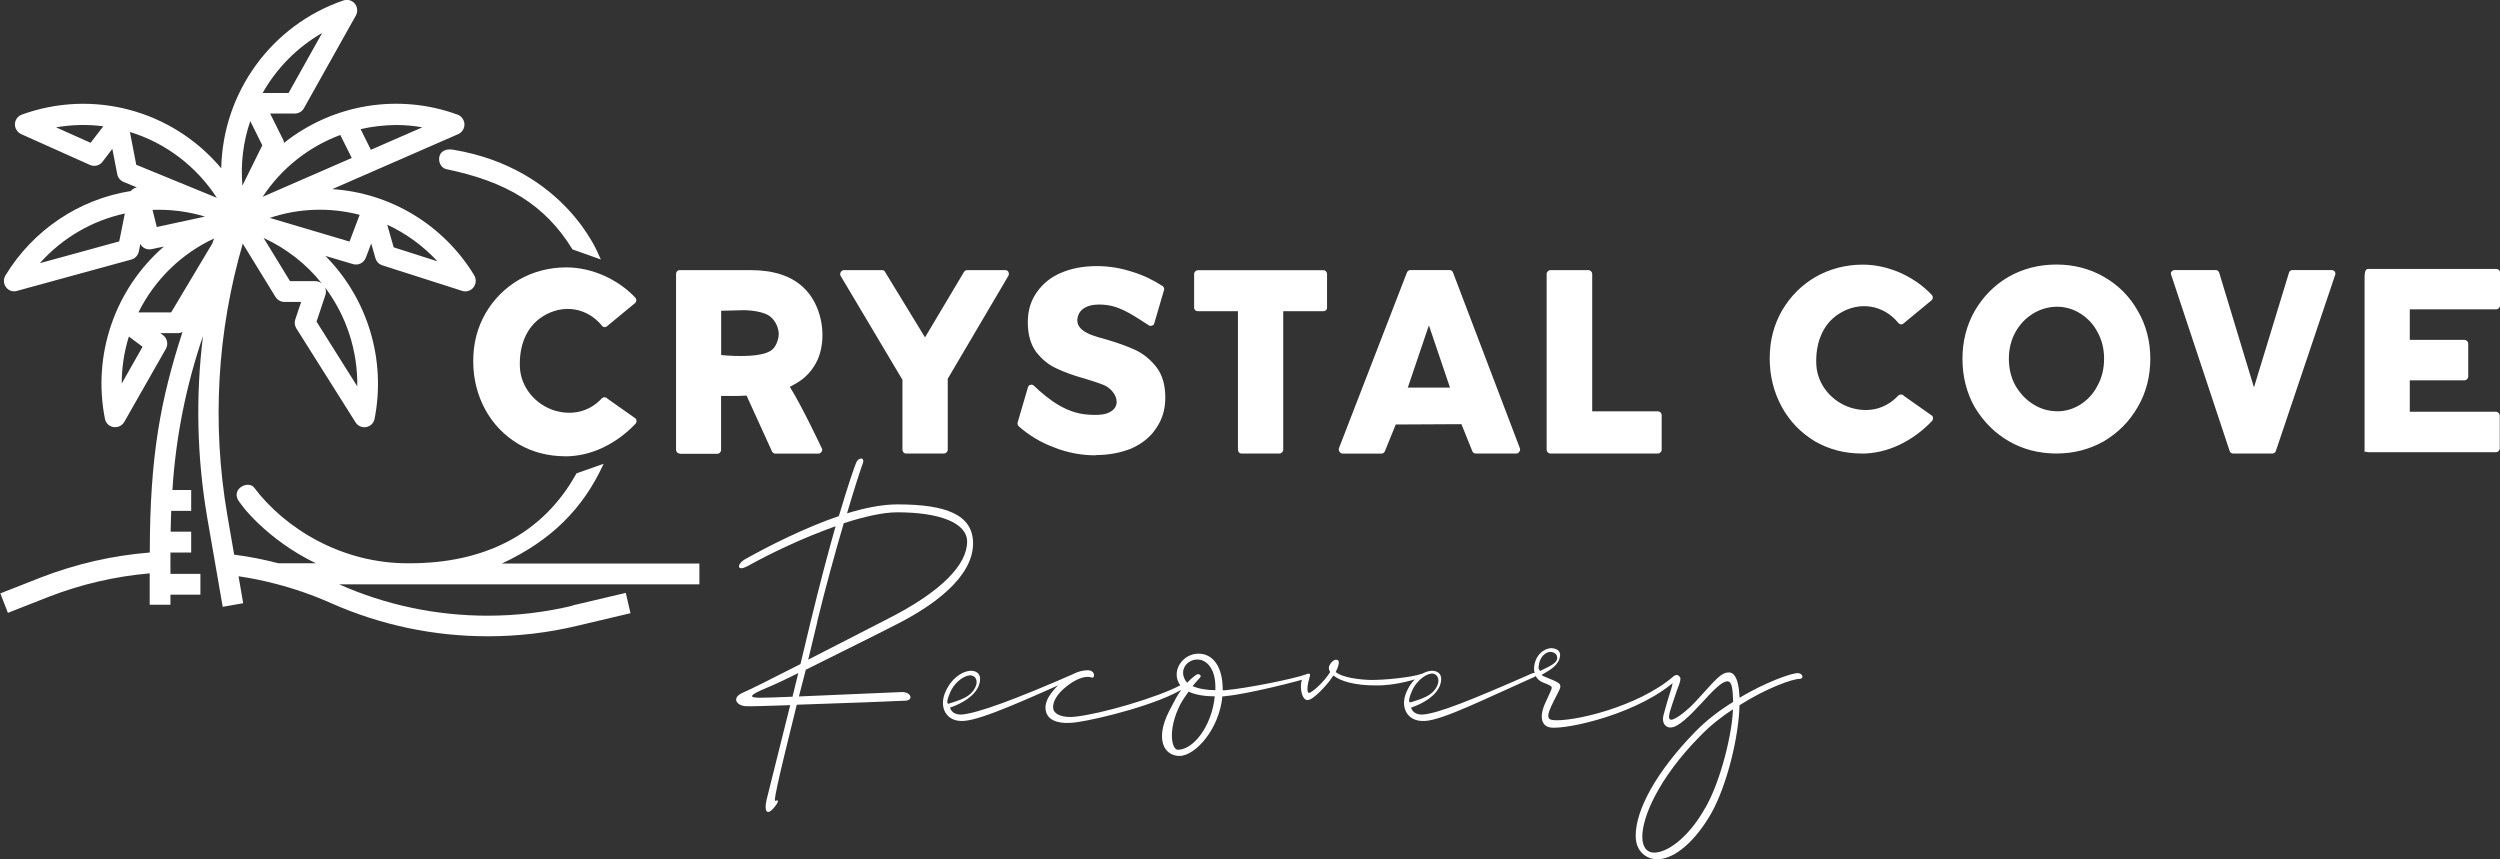 <?xml version="1.0" encoding="UTF-8"?>
<svg id="Layer_2" data-name="Layer 2" xmlns="http://www.w3.org/2000/svg" viewBox="0 0 290.4 99.81">
  <rect x="0" y="0" width="290.4" height="99.81" fill="#333333" stroke="none"/>
  <defs>
    <style>
      .cls-1 {
        fill: #fff;
      }
    </style>
  </defs>
  <g id="Layer_1-2" data-name="Layer 1">
    <path class="cls-1" d="M86.75,65.79c-1.11.63-1.27-.24-.12-.88,2.65-1.47,6.73-3.57,10.81-4.96,1.15-3.86,1.85-5.84,2.01-6.2.24-.63,1.07-.71.76.12-.16.39-.91,2.67-1.82,5.76,2.05-.63,4.08-1.04,5.86-1.04,5.66,0,8.78,1.2,8.78,4.53,0,3.9-4.55,7.23-9.02,9.47-1.93,1-6.73,3.37-10.41,5.21l-.8,3.1,11.91-.51c1.15-.04,1.43.96.47,1-.63.04-7.4.31-12.63.47-1.15,4.61-2.05,8.39-2.26,9.43-.35,1.67-.35,1.83-.12,1.71.23-.12.39.08-.35.92-.71.8-1.11.35-.76-1.08l2.73-10.93c-2.57.08-4.82.16-5.15.12-1.03-.04-1.78-.96-.31-1.59.76-.31,3.36-1.63,6.65-3.3l1.19-4.96c1.11-4.57,2.09-8.23,2.89-11.05-3.72,1.31-7.63,3.17-10.33,4.69h0s-.02,0-.02,0ZM94.95,72.18l-1.07,4.45,9.21-4.73c6.21-3.14,9.25-6.28,9.25-8.98,0-2.19-3.2-3.41-8.12-3.41-1.66,0-3.88.51-6.21,1.27-.99,3.37-2.13,7.51-3.08,11.41h.01s0,0,0,0ZM92.06,80.92l.67-2.74c-1.66.84-3.05,1.47-3.65,1.71-2.01.84-2.26,1.16-.76,1.16.39,0,1.93-.04,3.72-.12h.01ZM111.97,83.74c-2.05.16-2.97-1.59-2.13-3.41.8-1.83,2.38-2.55,3.2-2.39.76.12.99.76.67,1.67-.47,1.23-1.93,2.1-3.36,2.59.16.55.67.84,1.39.8,1.82-.16,6.11-1.71,13.27-4.85.51-.24.63.27.31.39-6.01,2.67-11.18,5.05-13.35,5.2h0ZM110.27,81.72c1.15-.39,2.64-.72,3.12-2.13.17-.61-.08-1.05-.57-1.13-.53-.11-1.85.54-2.48,2.04-.63,1.49-.08,1.23-.08,1.23ZM121.45,82.32c-.09-.86.57-1.99,1.99-3.19,1.27-1.08,2.26-1.27,2.93-1.27.91,0,.84,1,.43.84-.51-.2-1.5-.04-2.77.92-1.27.96-1.74,1.9-1.7,2.59.04.84,1.27,1.2,2.57,1.04,2.93-.31,9.53-2.2,12.33-3.71l.39.35c-2.97,1.9-9.81,3.6-12.5,4-1.85.27-3.44-.04-3.65-1.39l-.03-.17h0s0,0,0,0ZM136.32,81.64c.31-.67.71-1.27,1.07-1.74-.2-.2-.39-.39-.51-.67-.71-1.51.59-3.3,2.34-3.3s2.81,1.63,2.81,4.14v.12c.16,0,.31,0,.51-.04,1.98-.16,7.53-1.23,9.19-1.82.27-.12.47.31.27.39-.88.35-7.26,1.94-9.58,2.13-.16.04-.31.04-.43.04-.35,3.82-3.16,6.92-4.98,6.92s-2.85-1.98-1.21-5.19l.51-.98h0s0,0,0,0ZM136.83,87.09c1.78,0,3.92-2.7,4.28-6.2-1.07,0-2.22-.16-3.05-.55-.31.44-.67.96-.95,1.47-1.5,2.94-1.03,5.29-.27,5.29h0s0-.01,0-.01ZM139.48,78.58c0,.08-.43.47-.95,1.12.71.31,1.66.47,2.65.47v-.39c0-2.06-.99-3.17-2.09-3.17s-2.05,1.04-1.5,2.23c.08.2.2.31.31.47.59-.63,1.11-1,1.23-1,.23,0,.35.12.35.27h0s0,0,0,0ZM152.03,80.49c.35,0,1.74-1.23,2.49-2.43-.12-.16-.16-.31-.16-.51,0-.27.43-.92.84-.92.24,0,.35.16.31.43-.04.35-.2.67-.35,1,.71.63,2.69.88,3.92.92,1.74.04,4.94-.32,5.97-.68,1.24-.42.12.28-.2.44-.16.08-2.61.92-5.06.88-2.34,0-4.08-.47-4.9-1.16l-.47.67c-.24.31-1.82,2.19-2.53,2.19-.63,0-.84-1.2-.76-1.87.04-.55.35-1.2.88-1.2.31,0,.12.31-.04,1-.16.68-.12,1.23.08,1.23h-.01s0-.01,0-.01ZM165.53,83.74c-2.05.16-2.97-1.59-2.13-3.41.8-1.83,2.38-2.55,3.2-2.39.76.12.99.76.67,1.67-.47,1.23-1.93,2.1-3.36,2.59.16.55.67.84,1.39.8,1.82-.16,5.49-1.63,12.65-4.77.51-.24.63.27.31.39-6.01,2.67-10.56,4.97-12.73,5.13h0ZM180.09,84.5c-.88-.12-1.46-1.04-.51-3.02.39-.88.67-1.39.67-1.59,0-.16-.12-.27-.95-.59-1.07-.39-1.23-1.43-1.03-2.23.35-1.43,1.57-1.89,2.15-1.76.71.11.85.58.79.9-.12,1.04-1.09,1.59-2.15,2.19.08.08.38.23.53.27,1.46.59,1.66.71,1.66,1.08,0,.31-.43.96-.95,2.06-.59,1.23-.63,1.74.04,1.83,2.22.27,9.89-1.49,14.05-5.07.39-.35.87-.08.51.24-4.2,4.02-12.83,5.97-14.84,5.7h.04,0s0,0,0,0ZM178.79,77.08c-.13.65-.08.56.1.86,1.21-.59,1.99-.91,2-1.52,0,0,.03-.46-.48-.64-.68-.24-1.45.37-1.63,1.3ZM200.68,79.14c-.67,0-1.62,1-2.97,2.47-1.39,1.51-2.77,2.9-3.68,2.9-.55,0-1.03-.51-.8-1.43.27-1,.63-2.27.91-3.1.31-1.04.12-1.47.51-1.55.39-.04.55.27.55.39,0,.31-.12.63-.47,1.55-.27.8-.67,1.98-.76,2.31-.16.67-.12.92.16.92.47,0,1.85-1,3.09-2.39,1.98-2.14,2.65-3.1,3.61-3.1s1.19,1.7,1.23,2.94c3.09-1.83,6.01-2.86,6.77-2.86.59,0,.76.67.2.67-.8,0-3.8,1.04-6.97,3.06-.08,3.62-1.43,9.21-3.24,12.48-1.82,3.22-4.24,5.41-6.32,5.41-1.07,0-2.5-.71-2.5-2.74,0-2.94,2.34-7.39,6.93-12.08,1.31-1.35,2.85-2.51,4.39-3.45-.04-1.39-.12-2.39-.63-2.39h0s0,0,0,0h0ZM198.1,93.83c1.85-3.26,3.12-8.74,3.2-11.44-1.35.88-2.65,1.9-3.84,3.14-4.78,4.84-6.69,9.37-6.69,11.64,0,1.16.47,1.87,1.39,1.87,1.46,0,3.92-1.63,5.93-5.21h.01ZM163.91,81.57c1.15-.39,2.65-.72,3.12-2.13.17-.61-.08-1.11-.57-1.19-.54-.11-1.85.6-2.48,2.09-.63,1.49-.08,1.23-.08,1.23h0Z"/>
    <path class="cls-1" d="M65.66,53c-1.99,0-3.83-.48-5.46-1.43-1.63-.99-2.92-2.32-3.83-3.99-.91-1.67-1.4-3.55-1.4-5.62s.47-3.88,1.42-5.55c.95-1.64,2.27-2.97,3.9-3.92,1.66-.95,3.53-1.43,5.49-1.43,1.49,0,2.96.34,4.37.95,1.42.65,2.64,1.49,3.66,2.58.14.17.14.4,0,.58l-3.22,2.66c-.1.1-.21.17-.34.17s-.28-.07-.33-.17c-1.73-2.11-4.51-2.55-6.85-1.09-2.03,1.26-2.78,3.58-2.68,5.9.1,2.35,1.8,4.36,4.04,5.05,2.03.61,4.04.14,5.49-1.43.1-.07.21-.14.33-.1.14,0,.24.04.3.14l3.29,2.32c.14.17.14.4,0,.58-1.09,1.16-2.38,2.11-3.8,2.79-1.45.69-2.96,1.02-4.41,1.02h.01v-.02h0Z"/>
    <path class="cls-1" d="M78.97,52.68c-.28,0-.44-.21-.44-.44v-20.42c0-.24.17-.44.44-.44h8.27c2.57,0,4.62.65,6.04,1.97,2.1,1.91,2.82,5.52,1.8,8.18-.37.95-1.02,1.84-1.84,2.49-.47.37-.98.65-1.49.92,1.45,2.32,3.66,7.03,3.66,7.03.04.07.1.17.1.28,0,.24-.21.44-.44.44h-5.02c-.14,0-.3-.1-.37-.24l-2.96-6.5c-1.05.07-1.87.04-2.96.04v6.28c0,.24-.21.44-.44.44h-4.37,0s0,0,0,0ZM83.78,41.24s4.27.48,5.77-.51c.58-.37.91-1.3.91-1.97-.04-.75-.4-1.53-1.02-2.01-.65-.54-2.24-.72-3.06-.72l-2.61.07v5.15h0s0-.01,0-.01ZM105.23,52.68c-.24,0-.4-.21-.4-.44v-8.12l-7.19-12.09c-.07-.14-.07-.3.04-.44.07-.14.21-.21.37-.21h4.41c.17,0,.3.07.37.24l4.62,7.57,4.51-7.57c.07-.14.21-.24.37-.24h4.44c.14,0,.3.07.37.21.07.14.07.3,0,.44l-7.05,11.97v8.24c0,.24-.21.44-.44.44h-4.41s-.01,0-.01,0ZM127.25,52.89c-1.63,0-3.26-.3-4.81-.92-1.56-.58-2.96-1.43-4.11-2.46-.14-.14-.17-.34-.1-.51l1.19-4.06c.07-.14.17-.24.3-.24.14-.04.28,0,.37.1,1.8,1.7,3.83,3.23,6.38,3.37.68.04,1.42.07,2.07-.14,1.99-.65,1.15-2.69-.34-3.31-.51-.21-1.23-.44-2.13-.72-1.36-.37-2.48-.79-3.32-1.19-.91-.4-1.7-1.05-2.38-1.91-.65-.88-.98-2.04-.98-3.44s.34-2.49,1.02-3.48,1.63-1.78,2.82-2.28c1.19-.51,2.57-.79,4.14-.79,1.4,0,2.74.21,4.11.65,1.33.4,2.52.99,3.57,1.67.17.14.24.34.14.54l-1.12,3.82c-.04.14-.14.21-.28.24-.1.04-.24.04-.34-.04-1.52-.95-3.06-2.11-4.85-2.35-1.19-.17-2.99-.1-3.4,1.33-.51,1.84,2.17,2.32,3.4,2.69,1.36.4,2.48.82,3.36,1.23.91.44,1.73,1.13,2.38,1.97.68.88,1.02,2.08,1.02,3.51s-.37,2.59-1.09,3.62c-.68,1.02-1.66,1.78-2.88,2.32-1.23.48-2.57.75-4.11.75h-.01s0,0,0,0h0s0,0,0,0ZM144.2,52.68c-.24,0-.4-.21-.4-.44v-16.09h-4.65c-.24,0-.44-.17-.44-.4v-3.92c0-.24.21-.44.44-.44h14.56c.27,0,.44.21.44.44v3.92c0,.24-.17.4-.44.4h-4.65v16.09c0,.24-.21.44-.44.44h-4.41ZM155.94,52.68c-.14,0-.27-.07-.34-.21-.1-.1-.1-.28-.07-.4l7.9-20.42c.07-.17.24-.28.4-.28h4.55c.17,0,.34.1.4.28l7.77,20.42c.04.14.04.28-.07.4-.07.14-.21.21-.34.21h-4.72c-.17,0-.34-.1-.4-.28l-1.26-3.13-7.63.04-1.26,3.1c-.07.17-.24.28-.4.28h-4.55s0,0,0,0ZM163.55,45.02h4.88l-2.45-7.23-2.45,7.23h.01,0,0ZM180.1,52.68c-.24,0-.44-.21-.44-.44v-20.42c0-.24.21-.44.44-.44h4.41c.24,0,.44.21.44.44v15.96h7.63c.24,0,.44.21.44.44v4.02c0,.24-.21.44-.44.44h-12.49.01ZM216.26,52.68c-1.99,0-3.83-.48-5.46-1.43-1.63-.99-2.92-2.32-3.83-3.99-.91-1.67-1.4-3.55-1.4-5.62s.47-3.88,1.42-5.55c.95-1.64,2.27-2.97,3.9-3.92,1.66-.95,3.53-1.43,5.49-1.43,1.49,0,2.95.34,4.37.95,1.42.65,2.64,1.49,3.66,2.58.14.17.14.4,0,.58l-3.22,2.66c-.1.1-.21.17-.34.17s-.27-.07-.34-.17c-1.73-2.11-4.51-2.55-6.85-1.09-2.03,1.26-2.78,3.58-2.68,5.9.1,2.35,1.8,4.36,4.04,5.05,2.03.61,4.04.14,5.49-1.43.1-.07.21-.14.34-.1.14,0,.24.04.3.14l3.29,2.32c.14.17.14.4,0,.58-1.09,1.16-2.38,2.11-3.8,2.79-1.45.69-2.96,1.02-4.41,1.02h.01v-.02h0ZM238.88,52.68c-2.03,0-3.9-.48-5.53-1.43-1.66-.95-2.99-2.32-3.97-3.96-.95-1.67-1.42-3.58-1.42-5.62s.48-3.88,1.42-5.55c.98-1.67,2.27-3,3.93-3.96,1.66-.95,3.53-1.43,5.56-1.43s3.87.48,5.53,1.43c1.66.95,2.99,2.28,3.93,3.96.98,1.67,1.45,3.55,1.45,5.55s-.47,3.92-1.45,5.59c-.95,1.67-2.27,3-3.93,3.99-1.66.95-3.53,1.43-5.53,1.43h0ZM238.95,47.78c.98,0,1.9-.28,2.71-.79.84-.54,1.52-1.26,2-2.22.51-.92.75-1.97.75-3.1s-.24-2.14-.75-3.07c-.47-.92-1.15-1.64-2-2.18-.82-.51-1.73-.79-2.71-.79s-1.94.28-2.78.79c-.88.54-1.56,1.26-2.07,2.18-.51.95-.75,1.97-.75,3.07s.24,2.18.75,3.1c.54.92,1.23,1.67,2.07,2.18.84.54,1.77.82,2.78.82,0,0,0,0,0,0ZM259.4,52.68c-.17,0-.34-.1-.4-.28l-6.79-20.46c-.07-.14-.04-.28.04-.4.1-.1.24-.17.37-.17h4.76c.17,0,.33.1.4.3l4.04,13.33,4.07-13.33c.07-.21.24-.3.4-.3h4.55c.14,0,.27.07.37.17.07.14.1.28.04.4l-6.89,20.46c-.07.17-.21.28-.4.28h-4.55,0ZM274.67,52.68v-20.42c0-.85.17-1.02.44-1.02h14.85c.24,0,.44.17.44.4v3.85c0,.24-.21.44-.44.44h-10.04v3.55h6.35c.24,0,.44.21.44.44v3.82c0,.24-.21.44-.44.44h-6.35v3.65h10.01c.24,0,.44.21.44.44v3.82c0,.24-.21.44-.44.44h-14.83c-.27,0-.44-.21-.44.14h.01s0,.01,0,.01Z"/>
    <path class="cls-1" d="M69.8,30.14s-.16-.35-.25-.52c0,0-3.85-10.05-16.91-12.23-2.1-.35-1.96,2.02-.79,2.26,6.91,1.43,11.44,4.08,14.65,9.32M66.96,54.99c-3.95,7.17-10.86,10.46-19.42,10.44-7.89.07-14.51-4.12-18.02-8.79-.61-.81-2.49-.01-1.93,1.31.26.61,3.4,4.73,9.1,7.48h-4.34c-1.7-.44-3.42-.78-5.15-1l-.8-4.62c-1.8-10.51-1.18-21.28,1.8-31.51l3.8,6.19c.22.36.61.58,1.03.58h1.95l-.68,2.04c-.12.35-.07.72.12,1.03l6.88,10.92c.22.35.61.57,1.02.57.07,0,.15,0,.22-.02.49-.09.87-.46.97-.95,1.35-6.87-.79-13.96-5.71-18.93l3.21.95c.6.18,1.24-.14,1.48-.73l.63-1.67.49,1.72c.12.39.41.7.8.82l9.28,2.97c.12.04.24.06.36.06.67,0,1.21-.55,1.21-1.22,0-.22-.06-.44-.17-.64-3.54-5.84-9.7-9.58-16.49-10.02l14.63-6.39c.61-.27.89-.99.62-1.6-.13-.3-.38-.55-.69-.66-6.83-2.5-14.47-1.25-20.17,3.28,0-.1-.04-.22-.07-.31l-1.54-3.1h2.87c.44,0,.84-.23,1.05-.61l6.04-10.78c.32-.58.13-1.32-.46-1.66-.3-.17-.66-.2-.98-.09-8.34,2.85-14.02,10.65-14.2,19.5-5.67-6.76-14.92-9.24-23.18-6.23-.62.23-.95.93-.71,1.56.12.31.35.56.65.7l7.99,3.58c.51.23,1.11.08,1.45-.36l1.15-1.51.57,2.95c.08.4.36.74.73.89l1.55.64c-.28.05-.53.2-.7.42-6.06.96-11.38,4.56-14.57,9.81-.35.57-.16,1.32.4,1.67.18.12.4.17.62.17.1,0,.22-.01.32-.05l13.29-3.64c.44-.12.77-.49.87-.94l.17-.87c.26.48.79.72,1.32.6l1.42-.3c-5.7,4.94-8.32,12.58-6.85,20.01.1.5.49.88.99.96.07,0,.13.01.2.01.43,0,.83-.23,1.05-.6l4.84-8.5c.3-.53.16-1.21-.32-1.58l-.32-.24h2.02c.2,0,.38-.05.55-.14-2.52,7.81-3.79,14.27-3.8,25.62-4.33.35-8.57,1.32-12.63,2.89l-4.73,1.86.88,2.26,4.73-1.86c3.76-1.46,7.72-2.38,11.74-2.73v3.65h2.41v-1.17h3.48v-2.42h-3.48v-2.48h2.41v-2.42h-2.39c.01-.83.05-1.65.07-2.42h2.32v-2.42h-2.18c.38-6.1,1.58-12.11,3.55-17.88-.87,7.05-.7,14.18.51,21.19l1.78,10.26,2.38-.42-.54-3.13c1.44.21,2.87.5,4.28.87,2.21.57,4.37,1.32,6.46,2.25,5.75,2.55,11.96,3.86,18.23,3.85,3.49,0,6.97-.4,10.38-1.22l6.18-1.46-.55-2.36-6.19,1.46-.04.04c-3.22.77-6.52,1.15-9.82,1.15-5.94,0-11.82-1.23-17.24-3.64h41.84v-2.42h-22.94c5.67-2.65,9.4-6.3,11.82-11.59M50.8,30.35l-5.07-1.62-.75-2.63c2.19,1.02,4.18,2.46,5.82,4.24h0ZM33.69,32.66l-3.07-5.02c2.63,1.21,4.95,3.01,6.76,5.28-.21-.16-.47-.26-.74-.26h-2.96ZM41.49,44.86l-4.72-7.5,1.03-3.1c.09-.29.08-.59-.04-.87,2.48,3.31,3.8,7.34,3.74,11.47h-.01s0,0,0,0ZM41.78,24.95l-1.18,3.11-9.26-2.75c3.37-1.13,6.99-1.25,10.43-.36ZM45.98,14.52c1.03,0,2.07.09,3.08.27l-5.98,2.61-1.19-2.4c1.34-.31,2.71-.46,4.09-.48h0ZM37.42,3.83l-3.9,6.97h-3.01c1.64-2.91,4.03-5.31,6.91-6.97ZM39.53,15.68l1.33,2.67-10.35,4.51c2.17-3.29,5.33-5.81,9.02-7.18,0,0,0,0,0,0ZM29.07,14.06l1.4,2.82-2.31,4.68c-.22-2.54.09-5.09.91-7.49h0ZM10.53,16.59l-4.02-1.8c1.81-.31,3.66-.36,5.49-.12l-1.48,1.92h0s0,0,0,0ZM13.85,28.04l-9.22,2.53c2.6-2.92,6.05-4.94,9.87-5.77l-.65,3.25ZM18.21,26.36l-.49-1.98c2.05-.08,4.12.18,6.09.78l-5.6,1.21ZM14.14,44.55c0-1.86.28-3.7.83-5.46l1.59,1.19s-2.42,4.27-2.42,4.27ZM24.68,28.25l-4.8,8.04h-3.8c1.87-3.78,4.98-6.82,8.79-8.59-.07.18-.13.36-.2.55,0,0,0,.01,0,.01ZM15.83,19.15l-.74-3.82c4.15,1.27,7.73,3.99,10.1,7.65l-9.36-3.84Z"/>
  </g>
</svg>